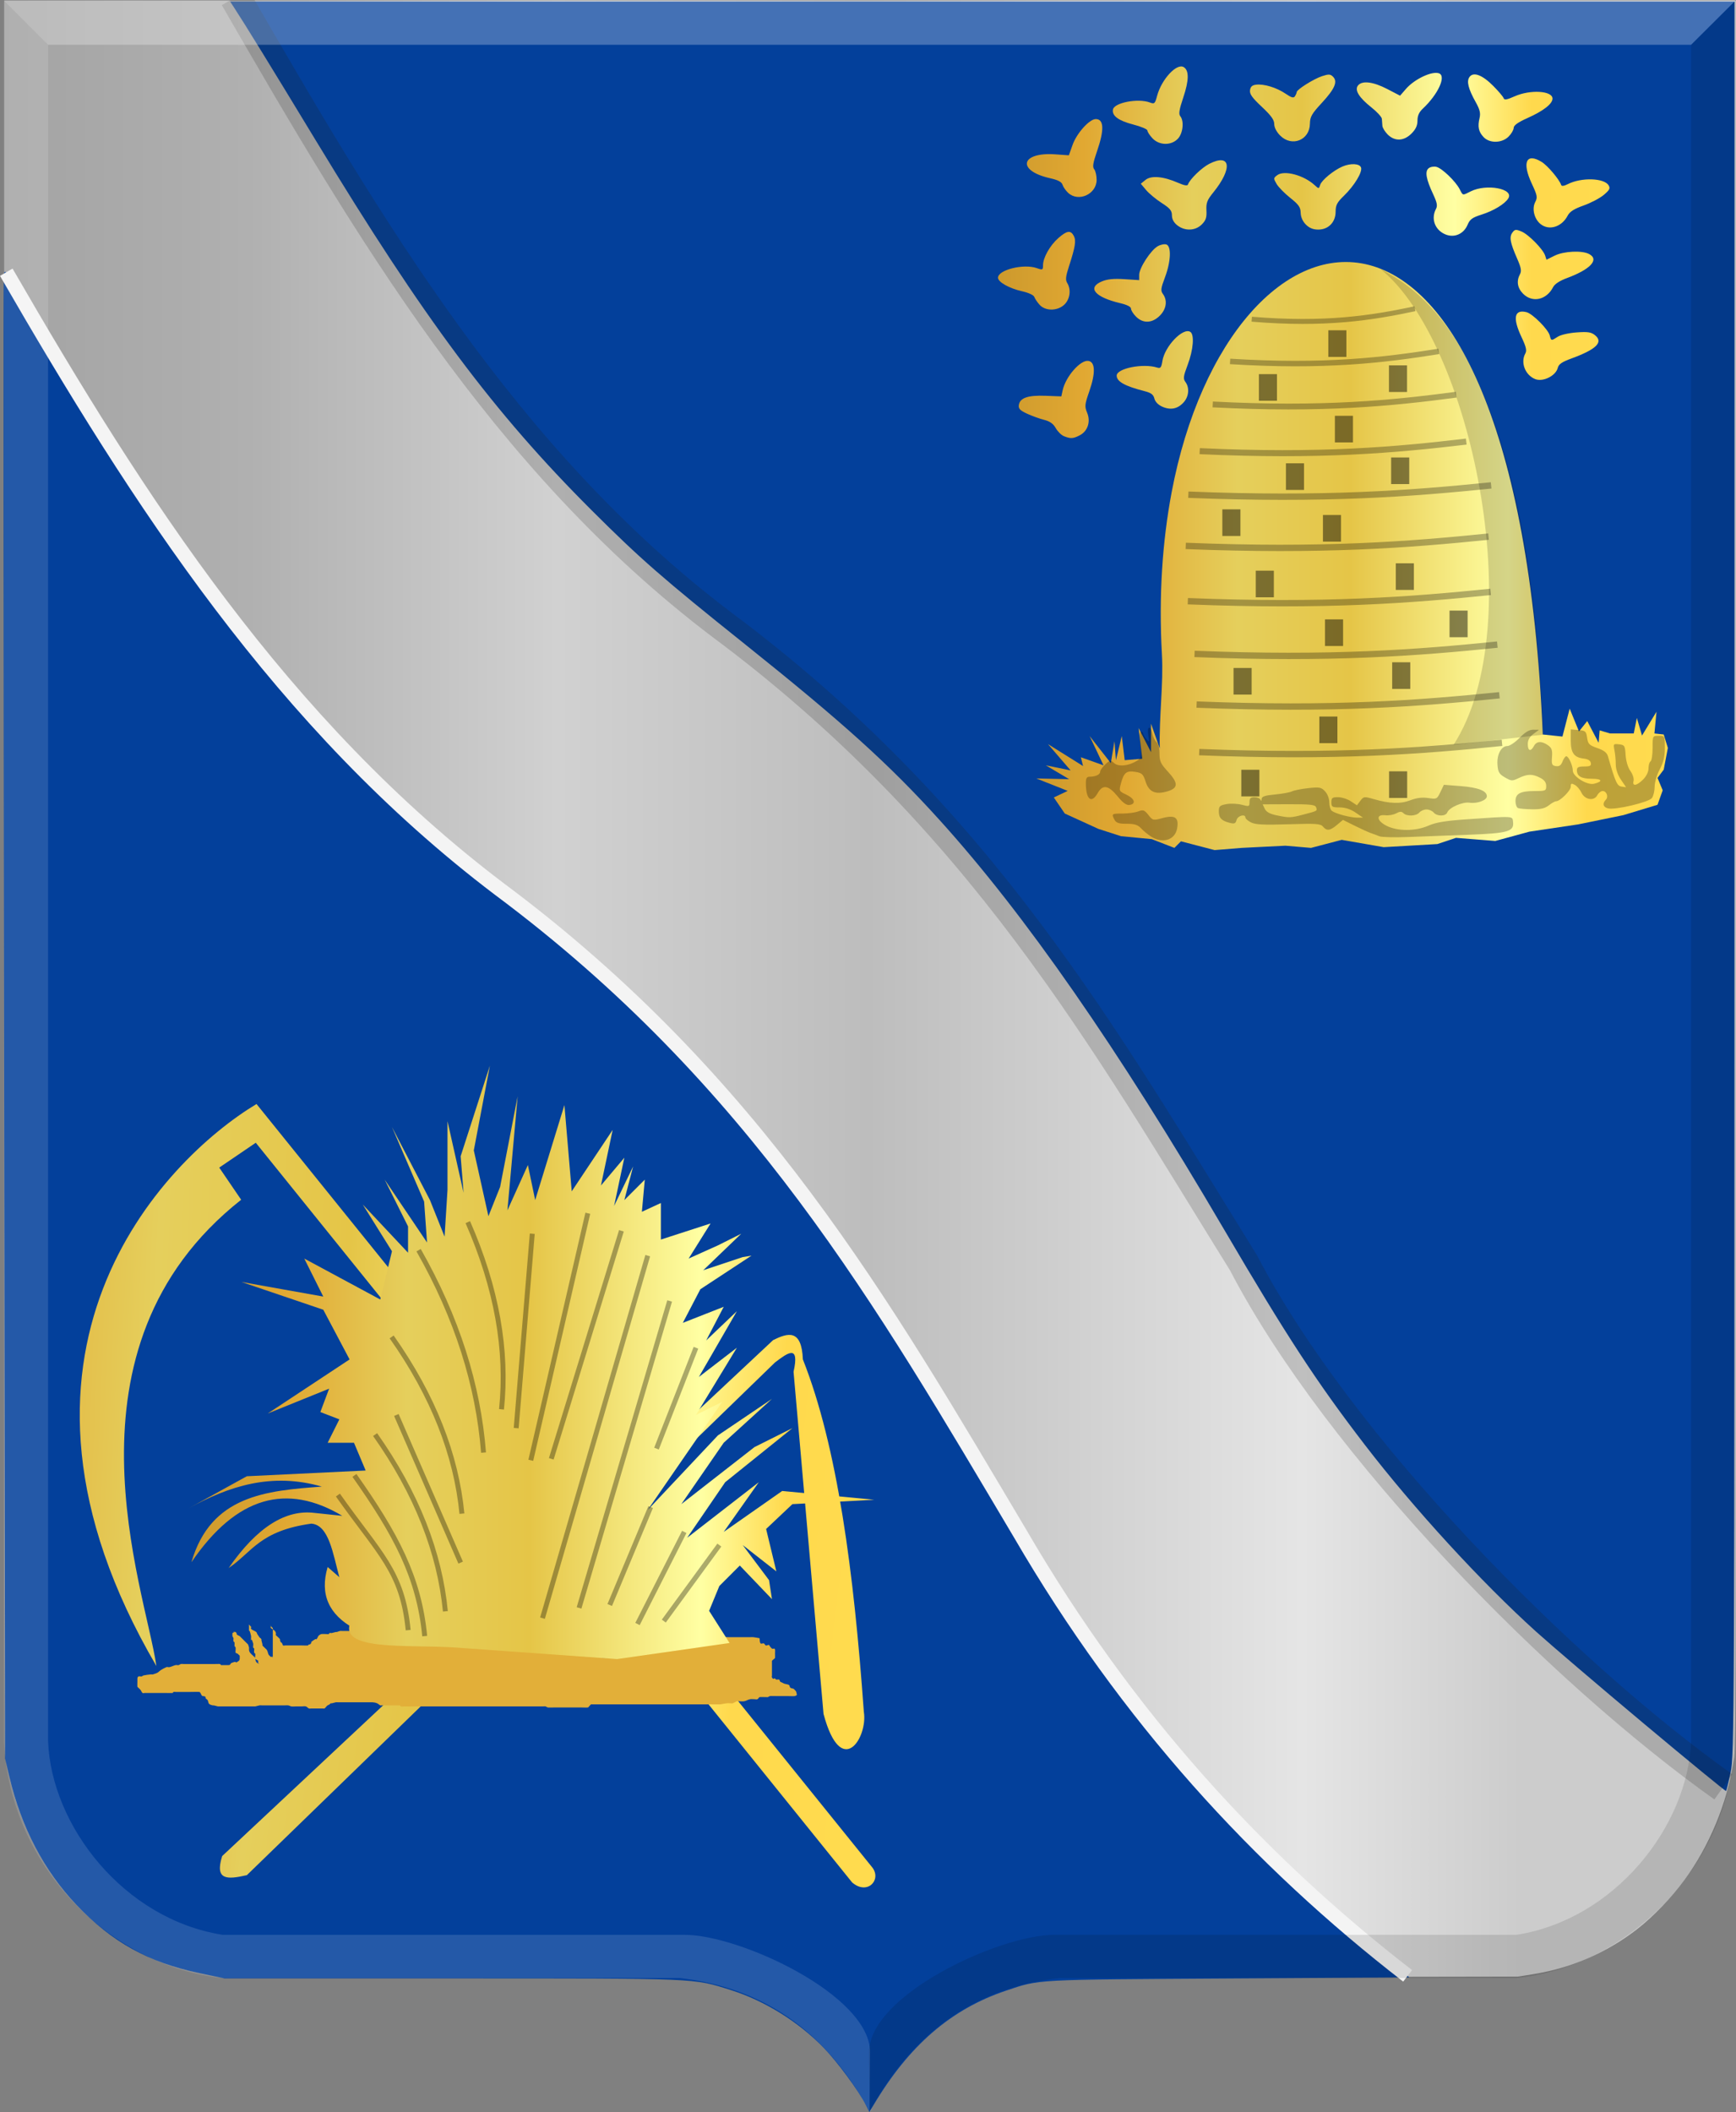 <?xml version="1.0" encoding="UTF-8" standalone="no"?>
<!-- Created with Inkscape (http://www.inkscape.org/) -->

<svg
   xmlns:dc="http://purl.org/dc/elements/1.1/"
   xmlns:cc="http://creativecommons.org/ns#"
   xmlns:rdf="http://www.w3.org/1999/02/22-rdf-syntax-ns#"
   xmlns:svg="http://www.w3.org/2000/svg"
   xmlns="http://www.w3.org/2000/svg"
   xmlns:xlink="http://www.w3.org/1999/xlink"
   xmlns:sodipodi="http://sodipodi.sourceforge.net/DTD/sodipodi-0.dtd"
   xmlns:inkscape="http://www.inkscape.org/namespaces/inkscape"
   width="848.438"
   height="1032.056"
   id="svg2"
   version="1.1"
   inkscape:version="0.48.4 r9939"
   sodipodi:docname="Hengelo (OV) wapen HRvA.svg">
  <rect width="100%" height="100%" fill="#808080" stroke="none"/>
  <defs
     id="defs4">
    <linearGradient
       id="linearGradient4053-4-8-3-4-8">
      <stop
         id="stop4055-9-6-3-5-2"
         offset="0"
         style="stop-color:#cc992d;stop-opacity:1;" />
      <stop
         id="stop4057-8-0-4-2-5"
         offset="0.143"
         style="stop-color:#e1a832;stop-opacity:1;" />
      <stop
         style="stop-color:#e5cf5c;stop-opacity:1;"
         offset="0.321"
         id="stop4059-2-1-2-9-20" />
      <stop
         id="stop4061-4-2-2-12-3"
         offset="0.5"
         style="stop-color:#e5c547;stop-opacity:1;" />
      <stop
         style="stop-color:#ffffa3;stop-opacity:1;"
         offset="0.75"
         id="stop4063-5-6-0-49-7" />
      <stop
         id="stop4065-2-0-1-93-2"
         offset="0.875"
         style="stop-color:#ffd94d;stop-opacity:1;" />
      <stop
         style="stop-color:#ffdb4e;stop-opacity:1;"
         offset="1"
         id="stop4067-9-5-2-76-9" />
    </linearGradient>
    <linearGradient
       inkscape:collect="always"
       xlink:href="#linearGradient4053-4-8-3-4-8"
       id="linearGradient22209"
       gradientUnits="userSpaceOnUse"
       gradientTransform="matrix(-0.411,0,0,0.393,4426.735,5913.303)"
       x1="32.51"
       y1="639.477"
       x2="701.95"
       y2="639.477" />
    <linearGradient
       inkscape:collect="always"
       xlink:href="#linearGradient4053-4-8-3-4-8-0"
       id="linearGradient36307-4"
       gradientUnits="userSpaceOnUse"
       gradientTransform="matrix(-0.134,0,0,0.117,-126.978,717.66)"
       x1="32.51"
       y1="639.477"
       x2="701.95"
       y2="639.477" />
    <linearGradient
       id="linearGradient4053-4-8-3-4-8-0">
      <stop
         id="stop4055-9-6-3-5-2-9"
         offset="0"
         style="stop-color:#cc992d;stop-opacity:1;" />
      <stop
         id="stop4057-8-0-4-2-5-4"
         offset="0.143"
         style="stop-color:#e1a832;stop-opacity:1;" />
      <stop
         style="stop-color:#e5cf5c;stop-opacity:1;"
         offset="0.321"
         id="stop4059-2-1-2-9-20-8" />
      <stop
         id="stop4061-4-2-2-12-3-8"
         offset="0.5"
         style="stop-color:#e5c547;stop-opacity:1;" />
      <stop
         style="stop-color:#ffffa3;stop-opacity:1;"
         offset="0.75"
         id="stop4063-5-6-0-49-7-2" />
      <stop
         id="stop4065-2-0-1-93-2-4"
         offset="0.875"
         style="stop-color:#ffd94d;stop-opacity:1;" />
      <stop
         style="stop-color:#ffdb4e;stop-opacity:1;"
         offset="1"
         id="stop4067-9-5-2-76-9-5" />
    </linearGradient>
    <linearGradient
       id="linearGradient4053-4-8-3-4-8-0-6">
      <stop
         id="stop4055-9-6-3-5-2-9-1"
         offset="0"
         style="stop-color:#cc992d;stop-opacity:1;" />
      <stop
         id="stop4057-8-0-4-2-5-4-4"
         offset="0.143"
         style="stop-color:#e1a832;stop-opacity:1;" />
      <stop
         style="stop-color:#e5cf5c;stop-opacity:1;"
         offset="0.321"
         id="stop4059-2-1-2-9-20-8-2" />
      <stop
         id="stop4061-4-2-2-12-3-8-3"
         offset="0.5"
         style="stop-color:#e5c547;stop-opacity:1;" />
      <stop
         style="stop-color:#ffffa3;stop-opacity:1;"
         offset="0.75"
         id="stop4063-5-6-0-49-7-2-2" />
      <stop
         id="stop4065-2-0-1-93-2-4-2"
         offset="0.875"
         style="stop-color:#ffd94d;stop-opacity:1;" />
      <stop
         style="stop-color:#ffdb4e;stop-opacity:1;"
         offset="1"
         id="stop4067-9-5-2-76-9-5-1" />
    </linearGradient>
    <linearGradient
       inkscape:collect="always"
       xlink:href="#linearGradient4053-4-8-3-4-8-0-6-7"
       id="linearGradient4371-4"
       x1="-2168.357"
       y1="311.224"
       x2="-1858.686"
       y2="311.224"
       gradientUnits="userSpaceOnUse" />
    <linearGradient
       id="linearGradient4053-4-8-3-4-8-0-6-7">
      <stop
         id="stop4055-9-6-3-5-2-9-1-3"
         offset="0"
         style="stop-color:#cc992d;stop-opacity:1;" />
      <stop
         id="stop4057-8-0-4-2-5-4-4-4"
         offset="0.143"
         style="stop-color:#e1a832;stop-opacity:1;" />
      <stop
         style="stop-color:#e5cf5c;stop-opacity:1;"
         offset="0.321"
         id="stop4059-2-1-2-9-20-8-2-0" />
      <stop
         id="stop4061-4-2-2-12-3-8-3-8"
         offset="0.5"
         style="stop-color:#e5c547;stop-opacity:1;" />
      <stop
         style="stop-color:#ffffa3;stop-opacity:1;"
         offset="0.75"
         id="stop4063-5-6-0-49-7-2-2-8" />
      <stop
         id="stop4065-2-0-1-93-2-4-2-1"
         offset="0.875"
         style="stop-color:#ffd94d;stop-opacity:1;" />
      <stop
         style="stop-color:#ffdb4e;stop-opacity:1;"
         offset="1"
         id="stop4067-9-5-2-76-9-5-1-5" />
    </linearGradient>
    <linearGradient
       inkscape:collect="always"
       xlink:href="#linearGradient4053-4-8-3-4-8-0-6-7"
       id="linearGradient4846"
       x1="456.912"
       y1="151.008"
       x2="755.754"
       y2="151.008"
       gradientUnits="userSpaceOnUse"
       gradientTransform="translate(-0.906,4.281)" />
    <linearGradient
       inkscape:collect="always"
       xlink:href="#linearGradient4053-4-8-3-4-8-0-6-7"
       id="linearGradient4854"
       x1="475.619"
       y1="299.467"
       x2="784.29"
       y2="299.467"
       gradientUnits="userSpaceOnUse"
       gradientTransform="translate(-0.906,4.281)" />
    <linearGradient
       id="linearGradient4070-6-1">
      <stop
         style="stop-color:#a3a3a3;stop-opacity:1;"
         offset="0"
         id="stop4072-2-3" />
      <stop
         style="stop-color:#b0b0b0;stop-opacity:1;"
         offset="0.143"
         id="stop4074-3-2" />
      <stop
         id="stop4076-8-1"
         offset="0.321"
         style="stop-color:#d1d1d1;stop-opacity:1;" />
      <stop
         style="stop-color:#bdbdbd;stop-opacity:1;"
         offset="0.5"
         id="stop4078-2-6" />
      <stop
         id="stop4080-6-3"
         offset="0.75"
         style="stop-color:#e5e5e5;stop-opacity:1;" />
      <stop
         style="stop-color:#cccccc;stop-opacity:1;"
         offset="0.875"
         id="stop4082-2-8" />
      <stop
         id="stop4084-7-3"
         offset="1"
         style="stop-color:#cccccc;stop-opacity:1;" />
    </linearGradient>
    <linearGradient
       id="linearGradient23124">
      <stop
         style="stop-color:#cc992d;stop-opacity:1;"
         offset="0"
         id="stop23126" />
      <stop
         style="stop-color:#e1a832;stop-opacity:1;"
         offset="0.143"
         id="stop23128" />
      <stop
         id="stop23130"
         offset="0.321"
         style="stop-color:#e5cf5c;stop-opacity:1;" />
      <stop
         style="stop-color:#e5c547;stop-opacity:1;"
         offset="0.5"
         id="stop23132" />
      <stop
         id="stop23134"
         offset="0.75"
         style="stop-color:#ffffa3;stop-opacity:1;" />
      <stop
         style="stop-color:#ffd94d;stop-opacity:1;"
         offset="0.875"
         id="stop23136" />
      <stop
         id="stop23138"
         offset="1"
         style="stop-color:#ffdb4e;stop-opacity:1;" />
    </linearGradient>
    <linearGradient
       id="linearGradient4053-4-8-3-8">
      <stop
         style="stop-color:#cc992d;stop-opacity:1;"
         offset="0"
         id="stop4055-9-6-3-1" />
      <stop
         style="stop-color:#e1a832;stop-opacity:1;"
         offset="0.143"
         id="stop4057-8-0-4-3" />
      <stop
         id="stop4059-2-1-2-6"
         offset="0.321"
         style="stop-color:#e5cf5c;stop-opacity:1;" />
      <stop
         style="stop-color:#e5c547;stop-opacity:1;"
         offset="0.5"
         id="stop4061-4-2-2-7" />
      <stop
         id="stop4063-5-6-0-8"
         offset="0.75"
         style="stop-color:#ffffa3;stop-opacity:1;" />
      <stop
         style="stop-color:#ffd94d;stop-opacity:1;"
         offset="0.875"
         id="stop4065-2-0-1-9" />
      <stop
         id="stop4067-9-5-2-5"
         offset="1"
         style="stop-color:#ffdb4e;stop-opacity:1;" />
    </linearGradient>
    <linearGradient
       inkscape:collect="always"
       xlink:href="#linearGradient4070-6-1"
       id="linearGradient5161"
       x1="204.841"
       y1="460.961"
       x2="480.867"
       y2="460.961"
       gradientUnits="userSpaceOnUse"
       gradientTransform="translate(-0.295,1.27)" />
    <linearGradient
       inkscape:collect="always"
       xlink:href="#linearGradient23124"
       id="linearGradient5322"
       x1="-124.722"
       y1="735.777"
       x2="396.975"
       y2="758.634"
       gradientUnits="userSpaceOnUse"
       gradientTransform="translate(-0.906,4.281)" />
    <linearGradient
       inkscape:collect="always"
       xlink:href="#linearGradient23124"
       id="linearGradient5330"
       x1="-27.652"
       y1="761.231"
       x2="391.559"
       y2="812.66"
       gradientUnits="userSpaceOnUse"
       gradientTransform="translate(-0.906,4.281)" />
    <linearGradient
       inkscape:collect="always"
       xlink:href="#linearGradient23124"
       id="linearGradient5338"
       x1="61.314"
       y1="693.473"
       x2="396.436"
       y2="693.473"
       gradientUnits="userSpaceOnUse"
       gradientTransform="translate(-0.906,4.281)" />
    <linearGradient
       inkscape:collect="always"
       xlink:href="#linearGradient4070-6-1"
       id="linearGradient5348"
       gradientUnits="userSpaceOnUse"
       x1="204.841"
       y1="460.961"
       x2="480.867"
       y2="460.961"
       gradientTransform="translate(-0.295,1.27)" />
  </defs>
  <sodipodi:namedview
     id="base"
     pagecolor="#ffffff"
     bordercolor="#666666"
     borderopacity="1.0"
     inkscape:pageopacity="0.0"
     inkscape:pageshadow="2"
     inkscape:zoom="0.49497475"
     inkscape:cx="662.94216"
     inkscape:cy="441.20474"
     inkscape:document-units="px"
     inkscape:current-layer="layer1"
     showgrid="false"
     fit-margin-top="0"
     fit-margin-left="0"
     fit-margin-right="0"
     fit-margin-bottom="0"
     inkscape:window-width="1600"
     inkscape:window-height="837"
     inkscape:window-x="-8"
     inkscape:window-y="-8"
     inkscape:window-maximized="1" />
  <g
     inkscape:label="Laag 1"
     inkscape:groupmode="layer"
     id="layer1"
     transform="translate(30.844,-27.75)">
    <g
       transform="matrix(3.077,0,0,3.37,2094.448,-1394.449)"
       id="layer1-7-5"
       inkscape:label="Laag 1" />
    <g
       transform="matrix(3.077,0,0,3.37,-660.563,-1009.784)"
       id="layer1-7-5-6"
       inkscape:label="Laag 1"
       style="fill:url(#linearGradient5161);fill-opacity:1;stroke:none">
      <path
         inkscape:connector-curvature="0"
         id="path15028-58-75-1-8"
         d="m 342.717,613.873 c 0,-0.337 -2.144,-3.568 -3.483,-5.249 -4.162,-5.225 -9.285,-8.992 -15.56,-11.442 -2.598,-1.014 -6.096,-1.888 -9.185,-2.295 -0.715,-0.094 -1.481,-0.197 -1.703,-0.23 -0.222,-0.032 -16.695,-0.085 -36.608,-0.116 l -36.204,-0.058 -1.299,-0.182 c -1.932,-0.271 -3.205,-0.5 -4.652,-0.84 -4.643,-1.091 -9.284,-3.196 -13.136,-5.957 -2.515,-1.804 -5.349,-4.505 -7.401,-7.056 -3.916,-4.867 -6.749,-11.094 -7.747,-17.033 -0.42,-2.498 -0.396,5.337 -0.398,-129.241 l 0,-126.253 137.513,0 137.513,0 0,126.253 c 0,134.577 0.022,126.742 -0.398,129.241 -0.999,5.939 -3.831,12.166 -7.747,17.033 -2.053,2.551 -4.886,5.252 -7.401,7.056 -3.856,2.765 -8.488,4.866 -13.136,5.957 -1.447,0.34 -2.72,0.57 -4.652,0.84 l -1.299,0.182 -36.204,0.058 c -19.912,0.032 -36.386,0.084 -36.607,0.116 -0.222,0.032 -0.988,0.136 -1.703,0.23 -10.128,1.333 -18.623,6.049 -24.746,13.736 -1.211,1.52 -3.255,4.567 -3.509,5.229 -0.071,0.184 -0.242,0.198 -0.242,0.02 z"
         style="fill:url(#linearGradient5348);fill-opacity:1;stroke:none" />
    </g>
    <path
       style="fill:#03409b;fill-opacity:1"
       d="m 392.324,1056.406 c -3.759,-7.344 -14.078,-21.32 -20.847,-28.237 -12.4,-12.669 -28.741,-22.783 -45.193,-27.973 -18.535,-5.847 -14.805,-5.691 -136.021,-5.691 l -111.374,0 -12.266,-2.579 c -24.945,-5.245 -42.758,-15.122 -60.064,-33.306 -15.878,-16.684 -27.01,-37.929 -32.808,-62.615 l -2.114,-9 -0.484,-360.5 c -0.266,-198.275 -0.329,-362.075 -0.14,-364 0.337,-3.418 0.523,-3.218 7.936,8.5 4.175,6.6 17.623,28.65 29.884,49 52.695,87.463 89.113,135.885 139.169,185.045 22.022,21.628 35.928,33.729 73.856,64.272 51.027,41.092 63.394,52.114 85.302,76.02 48.88,53.341 87.539,108.237 146.064,207.411 31.832,53.941 39.681,66.055 63.666,98.251 37.252,50.006 70.992,84.832 128.253,132.383 l 12.785,10.617 -88.785,0.542 c -95.61,0.583 -91.684,0.368 -108.285,5.941 -26.901,9.031 -47.422,26.747 -64.771,55.918 l -2.022,3.401 -1.741,-3.401 z m 380.426,-186.243 c -21.784,-18.237 -45.507,-38.477 -52.717,-44.977 -26.864,-24.222 -59.877,-60.219 -83.906,-91.493 -23.503,-30.588 -38.117,-52.951 -68.743,-105.187 -52.188,-89.014 -97.161,-153.729 -138.965,-199.967 -24.667,-27.284 -47.125,-47.577 -95.061,-85.899 -40.242,-32.172 -51.328,-41.853 -75.085,-65.576 C 210.486,229.346 176.366,183.616 123.642,96.622 102.095,61.07 88.619,39.162 83.431,31.255 l -1.804,-2.75 367.615,0 367.615,0 -0.017,428.25 c -0.016,412.569 -0.085,428.572 -1.864,437.031 -1.016,4.83 -2.021,8.951 -2.233,9.158 -0.212,0.207 -18.209,-14.544 -39.993,-32.781 z"
       id="path4002"
       inkscape:connector-curvature="0" />
    <path
       style="fill:none;stroke:#f4f4f4;stroke-width:7.1;stroke-linecap:butt;stroke-linejoin:miter;stroke-miterlimit:4;stroke-opacity:1;stroke-dasharray:none"
       d="M -27.779,160.776 C 37.068,273.054 106.989,381.668 213.036,462.05 338.808,555.687 400.84,664.625 467.857,777.362 519.903,866.775 584.196,936.831 657.104,993.268"
       id="path4004"
       inkscape:connector-curvature="0"
       sodipodi:nodetypes="cccc" />
    <path
       style="fill:none;stroke:#232323;stroke-width:15.1;stroke-linecap:butt;stroke-linejoin:miter;stroke-miterlimit:4;stroke-opacity:0.193;stroke-dasharray:none"
       d="M 84.095,26.489 C 148.943,138.767 215.56,252.381 321.607,332.763 c 126.968,94.42 187.177,202.301 255.357,312.187 46.475,89.413 154.999,199.515 234.441,255.952"
       id="path4004-1"
       inkscape:connector-curvature="0"
       sodipodi:nodetypes="cccc" />
    <path
       sodipodi:nodetypes="cccccccccccc"
       inkscape:connector-curvature="0"
       id="path15042-78-3-7"
       d="m -28.932,28.108 21.584,21.511 0,828.972 c 1.555,41.326 36.992,87.015 85.308,94.618 l 225.76,0 c 27.057,0 90.683,29.476 90.683,57.381 l -0.289,28.955 c -24.661,-45.743 -59.467,-61.377 -92.649,-65.204 l -0.031,0 -223.488,0 C 24.173,988.824 -25.953,940.789 -28.946,878.591 z"
       style="opacity:0.385;fill:#ffffff;fill-opacity:0.335;stroke:#000000;stroke-width:0.282px;stroke-linecap:butt;stroke-linejoin:miter;stroke-opacity:0" />
    <path
       sodipodi:nodetypes="cccccccccccc"
       inkscape:connector-curvature="0"
       id="path15042-7-9-4-1"
       d="m 817.241,28.102 -21.584,21.511 0,828.973 c -1.555,41.325 -36.992,87.015 -85.309,94.617 l -225.76,0 c -27.057,0 -90.683,29.476 -90.683,57.381 l 0.289,28.955 c 24.661,-45.743 59.467,-61.377 92.65,-65.204 l 0.031,0 223.488,0 c 53.772,-5.517 103.899,-53.553 106.892,-115.75 z"
       style="opacity:0.194;fill:#000000;fill-opacity:0.59;stroke:#000000;stroke-width:0.282px;stroke-linecap:butt;stroke-linejoin:miter;stroke-opacity:0" />
    <path
       inkscape:connector-curvature="0"
       id="path15070-7-3-1"
       d="m 817.267,28.108 -21.608,21.511 -803.007,0 -21.584,-21.511 z"
       style="fill:#ffffff;fill-opacity:0.259;stroke:#000000;stroke-width:0.282px;stroke-linecap:butt;stroke-linejoin:miter;stroke-opacity:0" />
    <path
       style="fill:url(#linearGradient4854);fill-opacity:1;stroke:none"
       d="m 535.976,393.508 0,0 -4.286,-12.143 0,13.929 -6.071,-11.786 1.786,15 -8.572,0.714 -1.429,-11.786 -2.857,11.786 -0.714,-9.286 -1.786,10.714 -10.357,-13.214 6.786,14.286 -11.071,-3.929 1.071,4.286 -17.143,-10.714 11.072,12.857 -12.143,-2.5 11.429,6.786 -16.071,-0.357 15.357,6.071 -6.786,3.214 5.357,7.857 16.429,7.5 11.071,3.571 15,1.429 11.072,4.286 3.214,-3.214 16.429,4.286 13.214,-1.071 21.429,-1.071 12.5,1.071 15,-3.929 20.49,3.571 26.264,-1.515 9.091,-3.03 19.193,1.515 16.668,-4.546 23.739,-3.536 22.223,-4.546 16.668,-5.051 2.525,-7.071 -2.525,-6.061 3.03,-4.041 2.02,-10.607 -2.02,-6.566 -4.546,-0.505 1.01,-10.607 -7.071,11.617 -2.525,-8.586 -1.515,7.576 -11.617,0 -5.051,-1.515 -0.505,6.061 -5.556,-10.607 -4.041,5.051 -4.546,-11.112 -3.535,13.637 -9.597,-1.01 C 710.231,82.995 570.085,117.928 541.746,268.452 c -4.474,23.764 -6.327,50.351 -4.734,78.849 0.835,14.946 -1.444,30.379 -1.036,46.208 z"
       id="path4067"
       inkscape:connector-curvature="0"
       sodipodi:nodetypes="cccccccccccccccccccccccccccccccccccccccccccccccccccccccccccssc" />
    <path
       style="fill:none;stroke:#000000;stroke-width:3.1;stroke-linecap:butt;stroke-linejoin:miter;stroke-miterlimit:4;stroke-opacity:0.292;stroke-dasharray:none"
       d="m 549.934,269.491 c 66.885,2.665 108.976,-0.574 147.987,-4.546"
       id="path4069"
       inkscape:connector-curvature="0"
       sodipodi:nodetypes="cc" />
    <path
       style="fill:none;stroke:#000000;stroke-width:3.1;stroke-linecap:butt;stroke-linejoin:miter;stroke-miterlimit:4;stroke-opacity:0.292;stroke-dasharray:none"
       d="m 548.672,294.511 c 66.885,2.665 108.976,-0.574 147.987,-4.546"
       id="path4069-8"
       inkscape:connector-curvature="0"
       sodipodi:nodetypes="cc" />
    <path
       style="fill:none;stroke:#000000;stroke-width:3.1;stroke-linecap:butt;stroke-linejoin:miter;stroke-miterlimit:4;stroke-opacity:0.292;stroke-dasharray:none"
       d="m 549.682,321.532 c 66.885,2.665 108.976,-0.574 147.987,-4.546"
       id="path4069-9"
       inkscape:connector-curvature="0"
       sodipodi:nodetypes="cc" />
    <path
       style="fill:none;stroke:#000000;stroke-width:3.1;stroke-linecap:butt;stroke-linejoin:miter;stroke-miterlimit:4;stroke-opacity:0.292;stroke-dasharray:none"
       d="m 552.965,347.291 c 66.885,2.665 108.976,-0.574 147.987,-4.546"
       id="path4069-2"
       inkscape:connector-curvature="0"
       sodipodi:nodetypes="cc" />
    <path
       style="fill:none;stroke:#000000;stroke-width:3.1;stroke-linecap:butt;stroke-linejoin:miter;stroke-miterlimit:4;stroke-opacity:0.292;stroke-dasharray:none"
       d="m 553.975,372.04 c 66.885,2.665 108.976,-0.574 147.987,-4.546"
       id="path4069-7"
       inkscape:connector-curvature="0"
       sodipodi:nodetypes="cc" />
    <path
       style="fill:none;stroke:#000000;stroke-width:3.1;stroke-linecap:butt;stroke-linejoin:miter;stroke-miterlimit:4;stroke-opacity:0.292;stroke-dasharray:none"
       d="m 555.238,395.274 c 66.885,2.665 108.976,-0.574 147.987,-4.546"
       id="path4069-95"
       inkscape:connector-curvature="0"
       sodipodi:nodetypes="cc" />
    <path
       style="fill:none;stroke:#000000;stroke-width:2.948;stroke-linecap:butt;stroke-linejoin:miter;stroke-miterlimit:4;stroke-opacity:0.292;stroke-dasharray:none"
       d="m 555.478,248.201 c 58.883,2.738 95.938,-0.59 130.282,-4.671"
       id="path4069-4"
       inkscape:connector-curvature="0"
       sodipodi:nodetypes="cc" />
    <path
       style="fill:none;stroke:#000000;stroke-width:2.843;stroke-linecap:butt;stroke-linejoin:miter;stroke-miterlimit:4;stroke-opacity:0.292;stroke-dasharray:none"
       d="m 561.854,225.378 c 53.765,2.789 87.6,-0.6 118.958,-4.757"
       id="path4069-4-3"
       inkscape:connector-curvature="0"
       sodipodi:nodetypes="cc" />
    <path
       style="fill:none;stroke:#000000;stroke-width:2.672;stroke-linecap:butt;stroke-linejoin:miter;stroke-miterlimit:4;stroke-opacity:0.292;stroke-dasharray:none"
       d="m 570.339,204.362 c 46.094,2.872 75.102,-0.618 101.987,-4.899"
       id="path4069-4-3-1"
       inkscape:connector-curvature="0"
       sodipodi:nodetypes="cc" />
    <path
       style="fill:none;stroke:#000000;stroke-width:2.413;stroke-linecap:butt;stroke-linejoin:miter;stroke-miterlimit:4;stroke-opacity:0.292;stroke-dasharray:none"
       d="m 580.924,183.732 c 36.042,2.996 58.724,-0.645 79.746,-5.112"
       id="path4069-4-3-1-2"
       inkscape:connector-curvature="0"
       sodipodi:nodetypes="cc" />
    <rect
       style="fill:#000000;fill-opacity:0.462;fill-rule:evenodd;stroke:none"
       id="rect4178"
       width="8.839"
       height="13.006"
       x="582.891"
       y="306.614" />
    <rect
       style="fill:#000000;fill-opacity:0.462;fill-rule:evenodd;stroke:none"
       id="rect4178-3"
       width="8.839"
       height="13.006"
       x="615.721"
       y="279.403" />
    <rect
       style="fill:#000000;fill-opacity:0.462;fill-rule:evenodd;stroke:none"
       id="rect4178-34"
       width="8.839"
       height="13.006"
       x="651.329"
       y="303.015" />
    <rect
       style="fill:#000000;fill-opacity:0.462;fill-rule:evenodd;stroke:none"
       id="rect4178-1"
       width="8.839"
       height="13.006"
       x="616.731"
       y="330.416" />
    <rect
       style="fill:#000000;fill-opacity:0.462;fill-rule:evenodd;stroke:none"
       id="rect4178-13"
       width="8.839"
       height="13.006"
       x="677.592"
       y="326.122" />
    <rect
       style="fill:#000000;fill-opacity:0.462;fill-rule:evenodd;stroke:none"
       id="rect4178-8"
       width="8.839"
       height="13.006"
       x="572.032"
       y="354.154" />
    <rect
       style="fill:#000000;fill-opacity:0.462;fill-rule:evenodd;stroke:none"
       id="rect4178-7"
       width="8.839"
       height="13.006"
       x="649.561"
       y="351.376" />
    <rect
       style="fill:#000000;fill-opacity:0.462;fill-rule:evenodd;stroke:none"
       id="rect4178-4"
       width="8.839"
       height="13.006"
       x="613.953"
       y="377.893" />
    <rect
       style="fill:#000000;fill-opacity:0.462;fill-rule:evenodd;stroke:none"
       id="rect4178-2"
       width="8.839"
       height="13.006"
       x="648.046"
       y="404.662" />
    <rect
       style="fill:#000000;fill-opacity:0.462;fill-rule:evenodd;stroke:none"
       id="rect4178-77"
       width="8.839"
       height="13.006"
       x="575.82"
       y="403.904" />
    <rect
       style="fill:#000000;fill-opacity:0.462;fill-rule:evenodd;stroke:none"
       id="rect4178-9"
       width="8.839"
       height="13.006"
       x="597.628"
       y="254.148" />
    <rect
       style="fill:#000000;fill-opacity:0.462;fill-rule:evenodd;stroke:none"
       id="rect4178-31"
       width="8.839"
       height="13.006"
       x="649.056"
       y="251.291" />
    <rect
       style="fill:#000000;fill-opacity:0.462;fill-rule:evenodd;stroke:none"
       id="rect4178-98"
       width="8.839"
       height="13.006"
       x="566.556"
       y="276.648" />
    <rect
       style="fill:#000000;fill-opacity:0.462;fill-rule:evenodd;stroke:none"
       id="rect4178-6"
       width="8.839"
       height="13.006"
       x="621.556"
       y="230.934" />
    <rect
       style="fill:#000000;fill-opacity:0.462;fill-rule:evenodd;stroke:none"
       id="rect4178-5"
       width="8.839"
       height="13.006"
       x="584.413"
       y="210.577" />
    <rect
       style="fill:#000000;fill-opacity:0.462;fill-rule:evenodd;stroke:none"
       id="rect4178-0"
       width="8.839"
       height="13.006"
       x="647.985"
       y="206.291" />
    <rect
       style="fill:#000000;fill-opacity:0.462;fill-rule:evenodd;stroke:none"
       id="rect4178-28"
       width="8.839"
       height="13.006"
       x="618.342"
       y="189.148" />
    <path
       style="fill:#000000;fill-opacity:0.259"
       d="m 531.562,436.454 c -1.524,-1.005 -3.679,-2.802 -4.789,-3.993 -1.543,-1.656 -3.18,-2.167 -6.944,-2.167 -3.847,0 -5.153,-0.424 -5.961,-1.934 -1.571,-2.936 -1.406,-3.066 3.9,-3.066 2.714,0 6.169,-0.469 7.678,-1.043 2.425,-0.922 3,-0.721 4.959,1.736 2.175,2.728 2.303,2.756 6.994,1.501 6.124,-1.638 8.037,-0.219 7.019,5.208 -1.058,5.641 -7.254,7.452 -12.855,3.759 z m 111.77,-0.046 c -1.1,-0.449 -2.982,-1.153 -4.182,-1.564 -1.2,-0.411 -4.762,-2.03 -7.916,-3.598 l -5.734,-2.851 -2.911,2.45 c -3.407,2.867 -5.007,3.059 -6.863,0.823 -1.175,-1.416 -3.364,-1.563 -16.872,-1.132 -12.066,0.384 -16.134,0.184 -18.272,-0.899 -1.512,-0.766 -2.75,-1.832 -2.75,-2.368 0,-1.947 -3.775,-0.943 -4.322,1.149 -0.462,1.766 -1.028,2.005 -3.361,1.42 -4.007,-1.006 -5.317,-2.39 -5.317,-5.621 0,-2.476 0.467,-2.92 3.71,-3.528 2.04,-0.383 5.415,-0.241 7.5,0.316 3.603,0.962 3.79,0.895 3.79,-1.349 0,-1.83 0.543,-2.361 2.417,-2.361 1.329,0 2.644,0.562 2.921,1.25 0.325,0.806 0.532,0.679 0.583,-0.355 0.061,-1.235 1.579,-1.745 6.573,-2.212 3.572,-0.334 7.284,-1.014 8.25,-1.513 0.966,-0.499 4.533,-1.209 7.928,-1.579 5.568,-0.607 6.376,-0.454 8.25,1.557 1.202,1.291 2.077,3.572 2.077,5.418 0,1.754 0.562,3.615 1.25,4.136 1.813,1.374 9.015,3.298 12.348,3.298 l 2.866,0 -3.679,-2.5 c -2.429,-1.65 -5.057,-2.5 -7.732,-2.5 -3.656,0 -4.053,-0.245 -4.053,-2.5 0,-2.155 0.448,-2.499 3.25,-2.493 1.788,0.004 4.6,0.898 6.25,1.988 l 3,1.981 1.676,-2.215 c 1.606,-2.123 1.876,-2.157 6.5,-0.822 7.864,2.271 13.06,2.434 17.959,0.563 3.08,-1.176 5.808,-1.513 8.724,-1.075 4.106,0.616 4.296,0.522 5.937,-2.919 l 1.695,-3.555 8.255,0.641 c 8.483,0.658 12.755,2.318 12.755,4.955 0,1.971 -4.714,3.718 -8.5,3.149 -3.386,-0.508 -9.925,2.362 -10.845,4.76 -0.757,1.973 -5.03,2 -6.655,0.043 -0.685,-0.825 -2.26,-1.5 -3.5,-1.5 -1.24,0 -2.815,0.675 -3.5,1.5 -1.484,1.789 -6.121,1.979 -7.78,0.32 -0.906,-0.906 -1.73,-0.885 -3.554,0.091 -1.306,0.699 -3.669,1.117 -5.252,0.93 -4.672,-0.553 -4.371,2.631 0.482,5.107 5.443,2.777 14.266,2.753 20.617,-0.057 3.54,-1.566 8.272,-2.353 18.377,-3.057 23.704,-1.65 22.565,-1.713 22.911,1.267 0.545,4.691 -2.388,5.533 -21.802,6.254 -9.625,0.358 -22.9,0.859 -29.5,1.113 -6.6,0.254 -12.9,0.095 -14,-0.354 z m -37.002,-10.655 c 6.829,-1.779 6.724,-1.716 5.995,-3.616 -0.444,-1.158 -3.08,-1.434 -13.307,-1.393 l -12.753,0.051 1.027,2.186 c 0.701,1.493 2.456,2.486 5.533,3.132 6.467,1.357 6.965,1.344 13.504,-0.36 z m 104.752,-3.121 c -0.688,-0.277 -1.25,-1.801 -1.25,-3.386 0,-3.722 2.343,-4.952 9.434,-4.952 5.255,0 5.566,-0.138 5.566,-2.474 0,-1.729 -0.889,-2.934 -2.95,-4 -3.773,-1.951 -6.146,-1.924 -10.428,0.118 -3.259,1.554 -3.628,1.538 -6.784,-0.299 -2.845,-1.656 -3.384,-2.575 -3.649,-6.225 -0.363,-4.989 1.845,-9.119 4.874,-9.119 1.109,0 3.781,-1.8 5.937,-4 2.754,-2.809 4.751,-3.991 6.71,-3.968 l 2.79,0.032 -2.75,2.052 c -1.902,1.419 -2.75,2.951 -2.75,4.968 0,3.37 1.45,3.813 3,0.917 1.293,-2.416 3.758,-2.558 6.846,-0.395 1.871,1.311 2.236,2.365 1.989,5.75 -0.266,3.637 -0.029,4.184 1.929,4.464 1.633,0.234 2.495,-0.37 3.209,-2.25 0.537,-1.413 1.366,-2.569 1.841,-2.569 1.126,0 3.185,4.547 3.185,7.033 0,2.893 7.052,7.243 10.385,6.407 4.54,-1.139 3.94,-2.44 -1.126,-2.44 -5.13,0 -7.259,-1.232 -7.259,-4.2 0,-1.398 0.799,-1.8 3.573,-1.8 2.863,0 3.507,-0.348 3.241,-1.75 -0.209,-1.102 -1.439,-1.873 -3.323,-2.084 -4.878,-0.544 -6.491,-2.752 -6.491,-8.882 l 0,-5.405 3.75,0.31 c 3.439,0.285 3.792,0.598 4.25,3.781 0.441,3.061 1.029,3.654 4.985,5.027 3.219,1.117 4.686,2.254 5.195,4.029 3.616,12.608 4.455,14.48 6.631,14.795 l 2.226,0.322 -2.519,-3.712 c -1.58,-2.328 -2.519,-5.104 -2.519,-7.447 0,-2.054 -0.288,-5.178 -0.641,-6.94 -0.613,-3.064 -0.514,-3.191 2.25,-2.875 2.702,0.308 2.911,0.652 3.203,5.263 0.186,2.938 1.138,6.093 2.354,7.8 1.135,1.593 1.815,3.733 1.531,4.817 -0.728,2.783 1.529,2.451 4.666,-0.686 1.595,-1.595 2.636,-3.744 2.636,-5.441 0,-1.543 0.45,-3.083 1,-3.423 0.55,-0.34 1,-3.291 1,-6.559 0,-5.934 0,-5.941 3,-5.941 2.991,0 3,0.017 3,5.851 0,4.321 -0.654,7.081 -2.5,10.553 -1.388,2.611 -2.5,6.372 -2.5,8.458 0,2.066 -0.59,4.563 -1.312,5.55 -1.504,2.057 -17.816,5.918 -21.438,5.074 -2.436,-0.567 -2.924,-2.412 -1.117,-4.219 1.44,-1.44 0.402,-4.267 -1.566,-4.267 -0.823,0 -1.992,0.927 -2.599,2.06 -1.601,2.991 -6.071,2.241 -7.761,-1.302 -0.72,-1.508 -2.185,-3.211 -3.257,-3.785 -1.622,-0.868 -1.949,-0.716 -1.949,0.903 0,1.933 -5.224,7.124 -7.169,7.124 -0.559,0 -2.16,0.9 -3.558,2 -1.896,1.491 -3.971,1.98 -8.158,1.921 -3.088,-0.043 -6.178,-0.306 -6.865,-0.583 z m -195.758,-5.783 c -4.449,-5.43 -7.233,-5.875 -9.695,-1.549 -3.054,5.367 -5.75,3.149 -5.783,-4.756 -0.011,-2.542 0.404,-3.25 1.905,-3.25 2.868,0 5.082,-1.06 5.082,-2.433 0,-0.67 1.12,-2.271 2.49,-3.557 2.341,-2.199 2.6,-2.239 4.337,-0.667 2.101,1.901 7.061,1.42 11.051,-1.071 2.229,-1.392 2.336,-1.884 1.722,-7.878 -0.424,-4.136 -0.292,-6.394 0.373,-6.394 0.565,0 1.028,0.364 1.028,0.809 0,0.445 0.703,1.682 1.562,2.75 1.468,1.824 1.525,1.714 0.955,-1.809 -0.718,-4.434 1.016,-5.155 1.968,-0.819 0.354,1.612 1.29,3.467 2.079,4.122 0.85,0.705 1.436,2.988 1.436,5.591 0,3.743 0.597,5.047 4,8.739 5.267,5.714 5.253,8.16 -0.053,9.75 -5.933,1.778 -9.119,0.361 -10.753,-4.78 -1.154,-3.63 -1.738,-4.181 -4.989,-4.708 -4.341,-0.704 -5.615,0.315 -7.043,5.631 -1,3.72 -0.96,3.802 2.662,5.508 4.059,1.911 4.866,4.546 1.539,5.02 -1.524,0.217 -3.209,-1.002 -5.87,-4.25 z"
       id="path4361"
       inkscape:connector-curvature="0" />
    <path
       style="fill:#000000;fill-opacity:0.165;stroke:none"
       d="m 643.833,159.223 c 43.796,34.908 73.632,173.807 35.714,232.5 l 43.929,-5 c -1.955,-47.323 -7.444,-110.173 -26.914,-160.312 -11.428,-29.428 -26.336,-53.902 -52.729,-67.188 z"
       id="path4363"
       inkscape:connector-curvature="0"
       sodipodi:nodetypes="cccsc" />
    <path
       style="fill:url(#linearGradient4846);fill-opacity:1"
       d="m 489.126,240.892 c -1.257,-0.505 -3.057,-2.283 -4,-3.953 -1.216,-2.152 -2.878,-3.327 -5.715,-4.04 -2.2,-0.552 -5.943,-1.904 -8.317,-3.003 -3.431,-1.589 -4.252,-2.452 -4,-4.204 0.505,-3.512 4.397,-4.866 13.041,-4.537 l 7.724,0.294 0.654,-2.98 c 1.47,-6.691 8.655,-14.916 12.55,-14.365 3.4,0.481 3.577,5.934 0.482,14.833 -2.26,6.5 -2.355,7.423 -1.079,10.478 1.827,4.372 0.305,9.024 -3.614,11.052 -3.215,1.662 -4.473,1.732 -7.727,0.425 z m 48.07,-14.409 c -1.987,-0.878 -3.46,-2.396 -3.856,-3.974 -0.492,-1.961 -1.602,-2.799 -4.785,-3.612 -9.641,-2.463 -13.644,-4.691 -13.644,-7.59 0,-3.549 12.905,-6.123 19.77,-3.944 1.664,0.528 2.06,0.033 2.582,-3.23 1.147,-7.17 10.023,-16.437 13.617,-14.216 2.092,1.293 1.509,8.731 -1.26,16.072 -2.15,5.701 -2.292,6.798 -1.09,8.441 2.05,2.803 1.676,7.064 -0.869,9.913 -2.873,3.216 -6.399,3.937 -10.465,2.14 z m 182.215,-13.501 c -4.881,-1.975 -7.225,-8.14 -4.766,-12.534 0.79,-1.412 0.362,-3.244 -1.852,-7.924 -4.455,-9.418 -3.594,-13.736 2.439,-12.222 2.951,0.741 10.584,8.403 11.329,11.373 0.678,2.7 0.738,2.709 3.918,0.626 1.403,-0.919 5.439,-1.846 9.215,-2.115 5.549,-0.396 7.12,-0.153 9.029,1.395 4.183,3.392 0.57,6.922 -11.64,11.374 -4.567,1.665 -6.15,2.761 -6.605,4.573 -0.978,3.898 -7.261,6.994 -11.066,5.454 z m -195.045,-30.5 c -1.35,-1.35 -2.455,-3.105 -2.455,-3.9 0,-0.921 -1.907,-1.894 -5.25,-2.68 -12.37,-2.907 -16.323,-7.575 -9.005,-10.632 2.687,-1.123 5.795,-1.433 11,-1.099 l 7.255,0.466 0,-2.611 c 0,-3.321 5.694,-12.07 9.093,-13.972 1.426,-0.798 3.339,-1.165 4.25,-0.815 2.462,0.945 2.124,8.412 -0.724,15.978 -2.069,5.497 -2.2,6.573 -1,8.214 2.296,3.139 1.681,7.36 -1.542,10.583 -3.73,3.73 -8.182,3.909 -11.622,0.469 z m -47.131,-5.795 c -1.114,-1.238 -2.272,-2.956 -2.573,-3.818 -0.322,-0.921 -2.764,-2.064 -5.917,-2.77 -6.295,-1.409 -11.833,-4.509 -11.833,-6.624 0,-3.849 12.473,-6.963 18.907,-4.72 2.918,1.017 3.093,0.937 3.093,-1.41 0,-3.663 3.382,-9.658 7.476,-13.253 4.19,-3.679 6.031,-3.946 7.556,-1.097 1.227,2.293 0.748,5.348 -2.319,14.796 -1.645,5.067 -1.825,6.736 -0.888,8.236 1.968,3.151 1.403,7.772 -1.279,10.454 -3.295,3.295 -9.349,3.396 -12.222,0.204 z m 236.313,-5.386 c -2.793,-2.793 -3.342,-6.176 -1.546,-9.532 0.865,-1.616 0.579,-3.204 -1.383,-7.684 -3.407,-7.78 -3.905,-10.495 -2.32,-12.662 1.19,-1.628 1.701,-1.691 4.453,-0.551 3.469,1.437 10.586,8.685 11.569,11.783 l 0.637,2.008 4.03,-1.994 c 4.479,-2.216 13.379,-2.628 16.833,-0.779 5.076,2.716 0.633,7.508 -10.911,11.767 -3.492,1.288 -5.942,2.896 -6.711,4.405 -3.192,6.263 -10.101,7.791 -14.652,3.24 z m -39.136,-29.571 c -4.321,-2.478 -5.783,-7.526 -3.445,-11.895 0.822,-1.536 0.516,-3.122 -1.387,-7.184 -3.453,-7.372 -4.109,-11.103 -2.226,-12.665 0.842,-0.699 2.574,-1.01 3.847,-0.69 2.743,0.688 9.306,6.998 11.332,10.892 1.69,3.251 1.242,3.164 5.454,1.062 7.696,-3.839 21.26,-1.28 18.314,3.456 -1.708,2.745 -7.198,6.069 -13.097,7.928 -4.452,1.404 -5.68,2.296 -6.78,4.928 -2.091,5.003 -7.364,6.833 -12.012,4.167 z m -129.865,-3.865 c -1.735,-1.365 -2.635,-3.037 -2.635,-4.896 0,-2.293 -0.938,-3.425 -4.997,-6.03 -2.749,-1.764 -6.172,-4.603 -7.607,-6.308 l -2.61,-3.102 2.319,-1.878 c 2.772,-2.245 8.739,-1.713 15.88,1.416 3.088,1.353 4.603,1.609 4.866,0.821 0.838,-2.513 6.683,-8.181 10.382,-10.069 10.518,-5.366 11.571,2.149 1.964,14.006 -3.005,3.709 -3.52,5.063 -3.329,8.749 0.181,3.5 -0.269,4.856 -2.275,6.862 -3.14,3.14 -8.275,3.324 -11.957,0.428 z m 62.82,-0.382 c -1.559,-1.559 -2.482,-3.657 -2.529,-5.75 -0.061,-2.72 -0.952,-3.994 -5.104,-7.295 -2.767,-2.2 -5.771,-5.267 -6.676,-6.816 -1.562,-2.672 -1.544,-2.891 0.354,-4.295 3.409,-2.52 12.873,-0.011 18.155,4.813 2.146,1.96 2.158,1.959 2.804,-0.076 0.723,-2.278 6.543,-7.069 10.837,-8.92 4,-1.725 8.368,-1.522 9.115,0.424 0.828,2.157 -3.22,8.875 -8.329,13.823 -3.382,3.275 -4.082,4.612 -4.082,7.795 0,5.14 -3.508,8.752 -8.5,8.752 -2.479,0 -4.351,-0.76 -6.045,-2.454 z m 114.642,-0.295 c -3.049,-2.511 -4.23,-7.439 -2.557,-10.665 1.215,-2.342 1.05,-3.235 -1.667,-9.042 -4.886,-10.442 -2.692,-15.239 4.847,-10.593 2.902,1.788 8.609,8.536 9.513,11.247 0.234,0.701 1.372,0.551 3.312,-0.435 6.547,-3.327 17.685,-2.999 19.86,0.586 0.912,1.503 0.52,2.291 -2.337,4.704 -1.888,1.594 -6.318,3.922 -9.844,5.173 -4.663,1.654 -6.793,3.008 -7.811,4.964 -2.908,5.584 -9.153,7.489 -13.315,4.061 z m -230.83,-15.216 c -1.161,-1.081 -2.392,-2.854 -2.737,-3.939 -0.447,-1.41 -2.181,-2.321 -6.074,-3.192 -16.517,-3.696 -14.462,-12.888 2.608,-11.666 l 6.57,0.47 1.811,-5.1 c 2.022,-5.692 8.236,-12.607 11.329,-12.607 4.016,0 4.233,5.244 0.646,15.635 -2.019,5.85 -2.323,7.779 -1.4,8.891 0.648,0.781 1.179,3.104 1.179,5.163 0,7.01 -8.879,11.054 -13.933,6.345 z m 41.186,-26.68 c -1.349,-1.455 -2.452,-3.156 -2.452,-3.779 0,-0.623 -3.102,-1.932 -6.894,-2.909 -7.239,-1.865 -10.517,-4.288 -9.931,-7.342 0.65,-3.389 12.341,-5.6 18.078,-3.418 2.195,0.835 2.47,0.578 3.495,-3.25 2.177,-8.135 9.634,-16.158 13.038,-14.027 2.652,1.66 2.568,6.463 -0.26,14.888 -1.965,5.854 -2.315,8.032 -1.456,9.067 1.965,2.367 1.342,8.348 -1.144,10.995 -3.251,3.461 -9.156,3.354 -12.473,-0.225 z m 62.471,-1.277 c -1.802,-1.802 -2.923,-3.969 -2.923,-5.651 0,-2.047 -1.52,-4.151 -6.088,-8.432 -4.714,-4.417 -6.012,-6.245 -5.75,-8.1 0.247,-1.744 1.065,-2.479 3.012,-2.704 3.863,-0.447 9.976,1.421 14.337,4.381 2.974,2.018 3.964,2.286 4.622,1.248 0.46,-0.726 0.844,-1.636 0.852,-2.022 0.027,-1.225 8.364,-6.46 12.368,-7.765 3.276,-1.068 4.081,-1.028 5.38,0.271 2.386,2.386 0.861,5.941 -5.489,12.799 -4.937,5.332 -5.752,6.763 -5.807,10.191 -0.128,8.02 -8.815,11.481 -14.513,5.782 z m 99.341,0.673 c -2.42,-2.612 -2.919,-5.039 -1.911,-9.307 0.554,-2.347 0.119,-4.135 -1.869,-7.692 -3.669,-6.564 -4.578,-10.239 -3.05,-12.329 1.933,-2.644 6.279,-1 11.637,4.402 2.551,2.572 4.824,5.261 5.05,5.974 0.314,0.989 1.595,0.77 5.395,-0.924 7.59,-3.382 18.484,-2.731 18.484,1.105 0,2.582 -4.452,6.042 -12.273,9.538 -4.607,2.06 -6.682,3.539 -6.701,4.779 -0.015,0.988 -1.131,2.9 -2.481,4.25 -3.291,3.291 -9.328,3.392 -12.282,0.204 z m -46.809,-1.204 c -1.35,-1.35 -2.521,-3.263 -2.603,-4.25 -0.081,-0.988 -0.194,-2.524 -0.25,-3.413 -0.056,-0.89 -2.352,-3.402 -5.102,-5.582 -6.148,-4.874 -8.373,-8.543 -6.528,-10.766 2.033,-2.45 7.389,-1.791 14.206,1.749 l 6.323,3.283 2.889,-3.329 c 4.18,-4.818 12.814,-8.864 16.169,-7.577 3.6,1.381 -0.509,10.286 -7.966,17.264 -1.805,1.689 -2.591,3.456 -2.591,5.827 0,2.428 -0.838,4.24 -2.923,6.326 -3.73,3.73 -8.182,3.909 -11.622,0.469 z"
       id="path4681-7"
       inkscape:connector-curvature="0" />
    <path
       style="fill:url(#linearGradient5322);fill-opacity:1;stroke:none"
       d="m 45.592,841.872 c -89.425,-152.825 3.498,-247.284 48.929,-274.643 L 395.592,940.443 c 4.465,6.121 -2.689,13.527 -10,7.143 L 94.164,586.158 l -17.857,12.143 10.714,15.714 C -4.97,686.612 40.127,803.895 45.592,841.872 z"
       id="path5235"
       inkscape:connector-curvature="0"
       sodipodi:nodetypes="cccccccc" />
    <path
       style="fill:url(#linearGradient5330);fill-opacity:1;stroke:none"
       d="M 77.735,934.729 347.021,682.586 c 7.228,-3.541 13.914,-5.562 14.52,9.438 16.925,42.65 24.931,104.129 29.799,172.231 2.068,12.467 -11.015,33.44 -19.698,1.01 l -14.647,-167.18 c 3.075,-13.726 -2.954,-9.245 -9.091,-4.546 L 89.81,944.057 c -9.784,2.232 -15.766,2.49 -12.075,-9.328 z"
       id="path5237"
       inkscape:connector-curvature="0"
       sodipodi:nodetypes="ccccccccc" />
    <path
       style="fill:#e2af39;fill-opacity:1;stroke:none"
       d="m 340.371,828.271 c -1.01,-0.168 -2.013,-0.392 -3.03,-0.505 -0.502,-0.056 -1.01,0 -1.515,0 -0.673,0 -1.347,0 -2.02,0 -2.357,0 -4.714,0 -7.071,0 -0.505,0 -1.01,0 -1.515,0 -1.01,0 -2.034,-0.166 -3.03,0 -1.05,0.175 -1.983,0.82 -3.03,1.01 -0.828,0.151 -1.684,0 -2.525,0 -1.01,0.337 -1.986,0.801 -3.03,1.01 -0.66,0.132 -1.37,-0.173 -2.02,0 -1.904,0.508 -3.652,1.512 -5.556,2.02 -1.301,0.347 -2.763,-0.426 -4.041,0 -0.931,0.31 -1.578,1.257 -2.525,1.515 -2.279,0.622 -2.383,-0.207 -4.041,0 -1.016,0.127 -2.013,0.392 -3.03,0.505 -1.705,0.189 -2.652,-0.379 -4.546,0 -0.738,0.148 -1.29,0.828 -2.02,1.01 -0.653,0.163 -1.347,0 -2.02,0 -0.842,0 -1.689,-0.093 -2.525,0 -0.69,0.077 -1.331,0.419 -2.02,0.505 -0.559,0.07 -4.225,-0.087 -4.546,0 -1.09,0.297 -1.988,1.081 -3.03,1.515 -0.983,0.409 -1.991,0.779 -3.03,1.01 -0.439,0.097 -2.42,0 -3.03,0 -0.505,0 -1.01,0 -1.515,0 -0.168,0 -0.345,0.053 -0.505,0 -0.446,-0.149 -2.631,-1.249 -3.03,-1.515 -0.396,-0.264 -0.638,-0.713 -1.01,-1.01 -0.657,-0.526 -1.32,-1.048 -2.02,-1.515 -0.313,-0.209 -0.697,-0.296 -1.01,-0.505 -0.198,-0.132 -0.279,-0.43 -0.505,-0.505 -0.32,-0.106 -0.722,0.173 -1.01,0 -0.613,-0.367 -0.944,-1.087 -1.515,-1.515 -0.135,-0.101 -0.337,0 -0.505,0 -0.673,0 -1.347,0 -2.02,0 -0.168,0 -0.354,0.075 -0.505,0 -0.213,-0.106 -0.274,-0.447 -0.505,-0.505 -0.49,-0.122 -1.01,0 -1.515,0 -1.515,0 -3.03,0 -4.546,0 -7.745,0 -15.489,0 -23.233,0 -7.576,0 -15.152,0 -22.728,0 -3.03,0 -6.061,0 -9.091,0 -0.809,0 -0.94,0 -2.02,0 -0.337,0 -0.68,0.066 -1.01,0 -0.522,-0.104 -0.999,-0.376 -1.515,-0.505 -0.163,-0.041 -0.349,0.062 -0.505,0 -0.699,-0.28 -1.321,-0.731 -2.02,-1.01 -0.313,-0.125 -0.673,0 -1.01,0 -1.515,0 -3.03,0 -4.546,0 -0.337,0 -0.698,0.125 -1.01,0 -4.486,-2.991 1.214,0.405 -3.03,-1.01 -0.576,-0.192 -0.952,-0.785 -1.515,-1.01 -0.313,-0.125 -0.673,0 -1.01,0 -0.517,0 -3.643,0.099 -4.041,0 -0.231,-0.058 -0.292,-0.399 -0.505,-0.505 -0.151,-0.075 -0.337,0 -0.505,0 -0.505,0 -1.025,0.122 -1.515,0 -0.231,-0.058 -0.279,-0.43 -0.505,-0.505 -0.319,-0.106 -0.673,0 -1.01,0 -0.505,0 -1.01,0 -1.515,0 -0.168,0 -0.386,0.119 -0.505,0 -0.429,-0.429 -0.49,-1.203 -1.01,-1.515 -0.122,-0.073 -3.109,0 -3.535,0 -2.862,0 -5.724,0 -8.586,0 -2.357,0 -4.714,0 -7.071,0 -1.01,0 -2.02,0 -3.03,0 -0.337,0 -0.68,-0.066 -1.01,0 -0.522,0.104 -0.999,0.376 -1.515,0.505 -0.163,0.041 -0.34,-0.033 -0.505,0 -0.681,0.136 -1.34,0.369 -2.02,0.505 -0.33,0.066 -0.709,-0.151 -1.01,0 -0.213,0.106 -0.279,0.43 -0.505,0.505 -0.319,0.106 -0.673,0 -1.01,0 -0.585,0 -2.074,-0.113 -2.525,0 -0.491,0.123 -1.207,0.548 -1.515,1.01 -0.209,0.313 -0.296,0.697 -0.505,1.01 -0.838,1.256 -0.116,0.058 -1.01,0.505 -0.543,0.272 -1.03,0.646 -1.515,1.01 -1.547,1.16 0.828,-0.323 -1.01,1.515 -0.119,0.119 -0.354,-0.075 -0.505,0 -0.213,0.106 -0.292,0.399 -0.505,0.505 -0.186,0.093 -2.591,0 -3.03,0 -2.357,0 -4.714,0 -7.071,0 -0.337,0 -0.673,0 -1.01,0 -0.337,0 -0.73,0.187 -1.01,0 -0.313,-0.209 -0.296,-0.697 -0.505,-1.01 -0.771,-1.156 -0.4,0.316 -1.01,-1.515 -0.053,-0.16 0.101,-0.37 0,-0.505 -0.429,-0.571 -1.01,-1.01 -1.515,-1.515 -0.168,-0.168 -0.43,-0.279 -0.505,-0.505 -0.106,-0.319 0.082,-0.683 0,-1.01 -0.401,-1.605 -1.46,-1.46 -2.525,-2.525 -0.119,-0.119 0,-0.337 0,-0.505 0,-0.337 0,-0.673 0,-1.01 0,-0.168 -0.093,0.365 0,0.505 1.367,2.051 1.01,-0.191 1.01,2.525 0,3.704 0,7.408 0,11.112 0,0.505 0,1.01 0,1.515 0,0.168 0.168,0.505 0,0.505 -0.168,0 0.151,-0.43 0,-0.505 -0.301,-0.151 -0.691,0.106 -1.01,0 -0.226,-0.075 -0.337,-0.337 -0.505,-0.505 -0.168,-0.168 -0.399,-0.292 -0.505,-0.505 -0.509,-1.019 -0.348,-1.643 -1.01,-2.525 -0.162,-0.216 -1.867,-1.714 -2.02,-2.02 -0.075,-0.151 0.033,-0.34 0,-0.505 -0.136,-0.681 -0.369,-1.34 -0.505,-2.02 -0.033,-0.165 0.075,-0.354 0,-0.505 -0.213,-0.426 -0.724,-0.629 -1.01,-1.01 -0.364,-0.486 -0.698,-0.995 -1.01,-1.515 -0.194,-0.323 -0.216,-0.769 -0.505,-1.01 -0.754,-0.628 -1.831,-0.821 -2.525,-1.515 -0.238,-0.238 0.106,-0.691 0,-1.01 -0.075,-0.226 -0.337,-0.337 -0.505,-0.505 -0.168,-0.168 -0.267,-0.505 -0.505,-0.505 -0.168,0 0,0.337 0,0.505 0,0.505 0,1.01 0,1.515 0,2.76 -0.125,-1.573 1.01,3.535 0,5.697 -0.374,-1.307 1.01,3.535 0.185,0.648 -0.132,1.36 0,2.02 0.047,0.234 0.399,0.292 0.505,0.505 0.075,0.151 0,0.337 0,0.505 0,0.505 -0.122,1.025 0,1.515 0.058,0.231 0.399,0.292 0.505,0.505 0.17,0.34 -0.22,2.159 0,2.525 3.045,2.03 0.822,-0.059 1.515,2.02 0.075,0.226 0.718,0.612 0.505,0.505 -1.638,-0.819 -1.604,-0.861 -2.02,-2.525 -0.041,-0.163 0.108,-0.376 0,-0.505 -0.762,-0.914 -1.811,-1.573 -2.525,-2.525 -0.558,-0.744 -0.505,-1.277 -0.505,-2.02 0,-0.168 0.041,-0.342 0,-0.505 -0.129,-0.516 -0.267,-1.039 -0.505,-1.515 -0.106,-0.213 -0.337,-0.337 -0.505,-0.505 -0.505,-0.505 -1.01,-1.01 -1.515,-1.515 -0.505,-0.505 -1.01,-1.01 -1.515,-1.515 -0.168,-0.168 -0.307,-0.373 -0.505,-0.505 -0.313,-0.209 -0.697,-0.296 -1.01,-0.505 -1.16,-0.773 0.217,-0.288 -1.01,-1.515 -0.238,-0.238 -1.01,0.337 -1.01,0 0,-0.168 0.624,-0.119 0.505,0 -0.266,0.266 -0.744,0.239 -1.01,0.505 -0.043,0.043 -0.084,1.264 0,1.515 0.119,0.357 0.337,0.673 0.505,1.01 0,0.505 -0.122,1.025 0,1.515 0.058,0.231 0.337,0.337 0.505,0.505 0,0.505 0,1.01 0,1.515 0,1.185 -0.119,-0.238 0.505,1.01 0.148,0.297 -0.137,2.319 0,2.525 0.209,0.313 0.697,0.296 1.01,0.505 0.198,0.132 0.337,0.337 0.505,0.505 0.168,0.168 0.399,0.292 0.505,0.505 0.075,0.15 0,0.337 0,0.505 0,0.669 0.148,1.531 -0.505,2.02 -1.92,1.44 -0.905,0.226 -2.02,0.505 -0.516,0.129 -1.039,0.267 -1.515,0.505 -0.842,0.421 -0.228,1.01 -1.515,1.01 -0.842,0 -1.684,0 -2.525,0 -0.168,0 -0.337,0 -0.505,0 -0.168,0 -0.354,0.075 -0.505,0 -0.213,-0.106 -0.292,-0.399 -0.505,-0.505 -0.191,-0.095 -2.397,0 -3.03,0 -3.199,0 -6.398,0 -9.596,0 -1.684,0 -3.367,0 -5.051,0 -0.505,0 -1.025,-0.122 -1.515,0 -0.365,0.091 -0.653,0.386 -1.01,0.505 -0.479,0.16 -1.025,-0.122 -1.515,0 -1.033,0.258 -1.991,0.779 -3.03,1.01 -0.493,0.11 -1.055,-0.209 -1.515,0 -4.922,2.237 -2.502,2.374 -6.566,3.535 -0.324,0.092 -0.675,-0.037 -1.01,0 -1.183,0.132 -2.373,0.247 -3.536,0.505 -0.367,0.082 -0.641,0.431 -1.01,0.505 -0.495,0.099 -1.063,-0.226 -1.515,0 -0.656,0.328 -0.505,1.513 -0.505,2.02 0,0.488 -0.075,2.881 0,3.03 0.106,0.213 0.337,0.337 0.505,0.505 0.337,0.337 0.713,0.638 1.01,1.01 0.379,0.474 0.524,1.151 1.01,1.515 0.269,0.202 0.673,0 1.01,0 0.168,0 0.337,0 0.505,0 1.515,0 3.03,0 4.546,0 1.852,0 3.704,0 5.556,0 0.087,0 2.845,0.062 3.03,0 0.226,-0.075 0.279,-0.43 0.505,-0.505 0.32,-0.106 0.673,0 1.01,0 0.505,0 1.01,0 1.515,0 1.684,0 3.367,0 5.051,0 0.744,0 4.591,-0.092 5.051,0 0.445,0.089 0.914,1.371 1.01,1.515 0.673,1.009 1.082,0.072 2.02,1.01 0.119,0.119 -0.075,0.354 0,0.505 0.213,0.426 0.797,0.584 1.01,1.01 0.238,0.476 0.267,1.039 0.505,1.515 0.341,0.681 1.488,0.877 2.02,1.01 0.163,0.041 0.34,-0.033 0.505,0 0.681,0.136 1.34,0.369 2.02,0.505 0.165,0.033 0.337,0 0.505,0 0.673,0 1.347,0 2.02,0 2.02,0 4.041,0 6.061,0 2.189,0 4.377,0 6.566,0 0.842,0 1.684,0 2.525,0 0.168,0 0.34,0.033 0.505,0 0.681,-0.136 1.34,-0.369 2.02,-0.505 0.455,-0.091 1.05,0 1.515,0 1.01,0 2.02,0 3.03,0 2.02,0 4.041,0 6.061,0 0.505,0 1.01,0 1.515,0 0.673,0 1.354,-0.095 2.02,0 0.527,0.075 0.988,0.43 1.515,0.505 0.667,0.095 1.347,0 2.02,0 1.01,0 2.02,0 3.03,0 0.673,0 1.373,-0.185 2.02,0 0.584,0.167 0.952,0.785 1.515,1.01 0.313,0.125 0.673,0 1.01,0 1.684,0 3.367,0 5.051,0 0.337,0 0.673,0 1.01,0 0.168,0 0.365,0.093 0.505,0 0.583,-0.389 0.932,-1.127 1.515,-1.515 0.313,-0.209 0.697,-0.296 1.01,-0.505 0.198,-0.132 0.292,-0.399 0.505,-0.505 0.151,-0.075 0.34,0.033 0.505,0 0.681,-0.136 1.34,-0.369 2.02,-0.505 0.33,-0.066 0.673,0 1.01,0 0.673,0 1.347,0 2.02,0 1.684,0 3.367,0 5.051,0 2.525,0 5.051,0 7.576,0 1.635,0 2.988,-0.162 4.546,0.505 0.558,0.239 0.972,0.739 1.515,1.01 0.151,0.075 0.337,0 0.505,0 0.168,0 0.337,0 0.505,0 0.505,0 1.01,0 1.515,0 1.515,0 3.03,0 4.546,0 0.505,0 1.01,0 1.515,0 0.168,0 0.337,0 0.505,0 0.168,0 0.354,-0.075 0.505,0 0.213,0.106 0.274,0.447 0.505,0.505 0.49,0.122 1.01,0 1.515,0 0.337,0 0.673,0 1.01,0 2.02,0 4.041,0 6.061,0 5.388,0 10.775,0 16.163,0 10.101,0 20.203,0 30.305,0 3.872,0 7.745,0 11.617,0 0.842,0 1.684,0 2.525,0 0.332,0 1.23,-0.095 1.515,0 0.357,0.119 0.653,0.386 1.01,0.505 0.243,0.081 3.461,0 3.535,0 2.189,0 4.377,0 6.566,0 2.02,0 4.041,0 6.061,0 0.671,0 3.086,0.112 3.535,0 0.231,-0.058 0.337,-0.337 0.505,-0.505 0.337,-0.337 0.614,-0.746 1.01,-1.01 0.14,-0.093 0.337,0 0.505,0 0.337,0 0.673,0 1.01,0 1.179,0 2.357,0 3.535,0 3.872,0 7.745,0 11.617,0 14.984,0 29.968,0 44.952,0 2.829,0 0.429,0.083 4.546,-0.505 0.833,-0.119 1.683,0 2.525,0 0.168,0 0.349,0.062 0.505,0 0.699,-0.28 1.321,-0.731 2.02,-1.01 0.313,-0.125 0.673,0 1.01,0 0.842,0 1.692,0.119 2.525,0 1.054,-0.151 1.976,-0.86 3.03,-1.01 0.667,-0.095 1.347,0 2.02,0 0.505,0 1.046,0.188 1.515,0 0.442,-0.177 0.568,-0.833 1.01,-1.01 0.225,-0.09 3.026,0 3.535,0 0.168,0 0.345,0.053 0.505,0 0.357,-0.119 0.653,-0.386 1.01,-0.505 0.281,-0.093 3.362,0 3.535,0 1.852,0 3.704,0 5.556,0 0.183,0 2.677,0.089 3.03,0 0.365,-0.091 0.744,-0.239 1.01,-0.505 0.119,-0.119 0.041,-0.342 0,-0.505 -0.387,-1.548 -0.215,-1.225 -1.01,-2.02 -0.168,-0.168 -0.292,-0.399 -0.505,-0.505 -0.476,-0.238 -1.089,-0.186 -1.515,-0.505 -0.705,-0.529 -0.18,-1.183 -1.01,-1.515 -0.644,-0.258 -1.362,-0.286 -2.02,-0.505 -0.357,-0.119 -0.673,-0.337 -1.01,-0.505 -0.337,-0.168 -0.744,-0.239 -1.01,-0.505 -0.266,-0.266 -0.239,-0.744 -0.505,-1.01 -0.103,-0.103 -1.315,0.1 -1.515,0 -0.213,-0.106 -0.292,-0.399 -0.505,-0.505 -0.803,-0.402 -0.53,0.973 -1.515,-0.505 -0.187,-0.28 0,-0.673 0,-1.01 0,-1.684 0,-3.367 0,-5.051 0,-0.505 0,-1.01 0,-1.515 0,-0.168 -0.075,-0.354 0,-0.505 0.303,-0.606 1.212,-0.909 1.515,-1.515 0.057,-0.113 0,-1.9 0,-2.02 0,-0.349 0.077,-1.867 0,-2.02 -0.542,-1.084 -0.551,-0.023 -1.515,-0.505 -0.426,-0.213 -0.602,-0.765 -1.01,-1.01 -0.358,-1.54 -1.399,-0.195 -2.02,-0.505 -0.426,-0.213 -0.548,-0.895 -1.01,-1.01 -0.49,-0.122 -1.2,0.394 -1.515,0 -0.536,-0.67 -0.337,-1.684 -0.505,-2.525 z"
       id="path5163"
       inkscape:connector-curvature="0" />
    <path
       style="fill:url(#linearGradient5338);fill-opacity:1;stroke:none"
       d="m 142.15,823.472 c -12.219,-6.733 -16.827,-16.601 -12.857,-30 l 5.714,5 c -3.145,-11.561 -5.098,-25.505 -13.68,-26.192 -25.342,3.524 -28.848,13.873 -40.426,21.699 13.988,-20.164 27.975,-28.674 41.963,-26.936 l 13.571,1.429 c -26.89,-16.032 -51.601,-9.85 -73.73,22.682 9.502,-32.714 36.553,-34.95 63.73,-36.968 -24.498,-7.056 -45.354,-0.274 -65.122,10.64 l 28.477,-15.699 58.074,-2.799 -5.714,-13.571 -12.857,0 5.714,-11.429 -9.286,-3.571 4.286,-11.429 -30,12.143 40,-26.428 -12.857,-24.286 -40,-13.572 40,7.143 -9.286,-18.571 37.143,20 5.714,-23.572 -14.286,-22.857 22.143,23.571 0,-12.857 -11.429,-22.857 20.714,30.714 -1.429,-20 -15.714,-36.429 18.572,35.714 7.143,17.857 1.429,-22.857 0,-33.571 7.857,35 -1.429,-17.857 14.286,-44.286 -7.857,41.429 7.143,32.143 5.714,-14.286 8.571,-44.286 -5,55.714 10,-22.143 3.571,17.143 14.286,-46.428 3.571,42.143 20,-30 -5.714,27.143 11.429,-13.572 -5,23.572 9.286,-19.286 -4.286,16.428 10,-10 -1.429,15.714 9.286,-4.286 0,17.857 24.286,-7.857 -10.714,17.143 14.286,-6.429 11.429,-5.714 -18.571,17.857 19.286,-6.428 4.286,-0.714 -25,16.429 -8.571,16.428 20,-7.857 -8.571,16.429 15,-14.286 -18.572,32.143 18.572,-14.286 -20,32.857 12.857,-6.428 -36.429,52.857 34.286,-36.429 26.429,-17.857 -23.571,21.429 -20.714,30 35.714,-27.857 18.571,-9.286 -32.857,26.429 -18.572,27.143 35,-27.143 -17.143,24.286 28.571,-20 45,4.286 -40,2.143 -12.857,12.143 5,20.714 -16.429,-12.857 12.857,17.143 1.429,9.286 -15.714,-16.428 -10,10 -5,12.143 10,15.714 -55,7.857 -80,-5.714 c -23.098,-1.448 -57.108,1.918 -50,-12.857 l 0,-2.143"
       id="path5165"
       inkscape:connector-curvature="0"
       sodipodi:nodetypes="ccccccccccccccccccccccccccccccccccccccccccccccccccccccccccccccccccccccccccccccccccccccccccccccccccccc" />
    <path
       style="fill:none;stroke:#000000;stroke-width:2.4;stroke-linecap:butt;stroke-linejoin:miter;stroke-miterlimit:4;stroke-opacity:0.325;stroke-dasharray:none"
       d="m 152.483,728.77 c 20.294,28.789 31.56,57.579 34.345,86.368"
       id="path5167"
       inkscape:connector-curvature="0"
       sodipodi:nodetypes="cc" />
    <path
       style="fill:none;stroke:#000000;stroke-width:2.4;stroke-linecap:butt;stroke-linejoin:miter;stroke-miterlimit:4;stroke-opacity:0.325;stroke-dasharray:none"
       d="m 142.381,748.721 c 20.294,28.789 31.56,49.722 34.345,78.511"
       id="path5167-9"
       inkscape:connector-curvature="0"
       sodipodi:nodetypes="cc" />
    <path
       style="fill:none;stroke:#000000;stroke-width:2.4;stroke-linecap:butt;stroke-linejoin:miter;stroke-miterlimit:4;stroke-opacity:0.325;stroke-dasharray:none"
       d="m 134.3,758.317 c 20.294,28.789 31.56,37.222 34.345,66.011"
       id="path5167-95"
       inkscape:connector-curvature="0"
       sodipodi:nodetypes="cc" />
    <path
       style="fill:none;stroke:#000000;stroke-width:2.4;stroke-linecap:butt;stroke-linejoin:miter;stroke-miterlimit:4;stroke-opacity:0.325;stroke-dasharray:none"
       d="m 160.564,681.041 c 20.294,28.789 31.56,57.579 34.345,86.368"
       id="path5167-5"
       inkscape:connector-curvature="0"
       sodipodi:nodetypes="cc" />
    <path
       style="fill:none;stroke:#000000;stroke-width:2.4;stroke-linecap:butt;stroke-linejoin:miter;stroke-miterlimit:4;stroke-opacity:0.325;stroke-dasharray:none"
       d="m 173.74,638.659 c 18.749,32.969 29.158,65.938 31.731,98.906"
       id="path5167-56"
       inkscape:connector-curvature="0"
       sodipodi:nodetypes="cc" />
    <path
       style="fill:none;stroke:#000000;stroke-width:2.4;stroke-linecap:butt;stroke-linejoin:miter;stroke-miterlimit:4;stroke-opacity:0.325;stroke-dasharray:none"
       d="m 197.784,624.949 c 14.159,32.252 19.472,62.707 16.472,91.475"
       id="path5167-0"
       inkscape:connector-curvature="0"
       sodipodi:nodetypes="cc" />
    <path
       style="fill:none;stroke:#000000;stroke-width:2.4;stroke-linecap:butt;stroke-linejoin:miter;stroke-miterlimit:4;stroke-opacity:0.325;stroke-dasharray:none"
       d="m 229.293,630.615 -7.857,95"
       id="path5215"
       inkscape:connector-curvature="0" />
    <path
       style="fill:none;stroke:#000000;stroke-width:2.4;stroke-linecap:butt;stroke-linejoin:miter;stroke-miterlimit:4;stroke-opacity:0.325;stroke-dasharray:none"
       d="m 256.436,620.615 -27.857,120.714"
       id="path5217"
       inkscape:connector-curvature="0" />
    <path
       style="fill:none;stroke:#000000;stroke-width:2.4;stroke-linecap:butt;stroke-linejoin:miter;stroke-miterlimit:4;stroke-opacity:0.325;stroke-dasharray:none"
       d="m 272.865,629.187 -34.286,111.429"
       id="path5219"
       inkscape:connector-curvature="0" />
    <path
       style="fill:none;stroke:#000000;stroke-width:2.4;stroke-linecap:butt;stroke-linejoin:miter;stroke-miterlimit:4;stroke-opacity:0.325;stroke-dasharray:none"
       d="m 285.722,641.33 -51.428,177.143"
       id="path5221"
       inkscape:connector-curvature="0" />
    <path
       style="fill:none;stroke:#000000;stroke-width:2.4;stroke-linecap:butt;stroke-linejoin:miter;stroke-miterlimit:4;stroke-opacity:0.325;stroke-dasharray:none"
       d="m 296.436,663.472 -44.286,150"
       id="path5223"
       inkscape:connector-curvature="0" />
    <path
       style="fill:none;stroke:#000000;stroke-width:2.4;stroke-linecap:butt;stroke-linejoin:miter;stroke-miterlimit:4;stroke-opacity:0.325;stroke-dasharray:none"
       d="m 267.15,812.044 20,-47.857"
       id="path5225"
       inkscape:connector-curvature="0" />
    <path
       style="fill:none;stroke:#000000;stroke-width:2.4;stroke-linecap:butt;stroke-linejoin:miter;stroke-miterlimit:4;stroke-opacity:0.325;stroke-dasharray:none"
       d="m 309.293,686.33 -19.286,49.286"
       id="path5227"
       inkscape:connector-curvature="0" />
    <path
       style="fill:none;stroke:#000000;stroke-width:2.4;stroke-linecap:butt;stroke-linejoin:miter;stroke-miterlimit:4;stroke-opacity:0.325;stroke-dasharray:none"
       d="m 280.722,821.33 22.857,-45"
       id="path5229"
       inkscape:connector-curvature="0" />
    <path
       style="fill:none;stroke:#000000;stroke-width:2.4;stroke-linecap:butt;stroke-linejoin:miter;stroke-miterlimit:4;stroke-opacity:0.325;stroke-dasharray:none"
       d="m 293.579,819.901 27.143,-37.143"
       id="path5231"
       inkscape:connector-curvature="0" />
    <path
       style="fill:none;stroke:#000000;stroke-width:2.4;stroke-linecap:butt;stroke-linejoin:miter;stroke-miterlimit:4;stroke-opacity:0.325;stroke-dasharray:none"
       d="m 162.865,719.187 31.429,72.143"
       id="path5233"
       inkscape:connector-curvature="0" />
  </g>
</svg>
